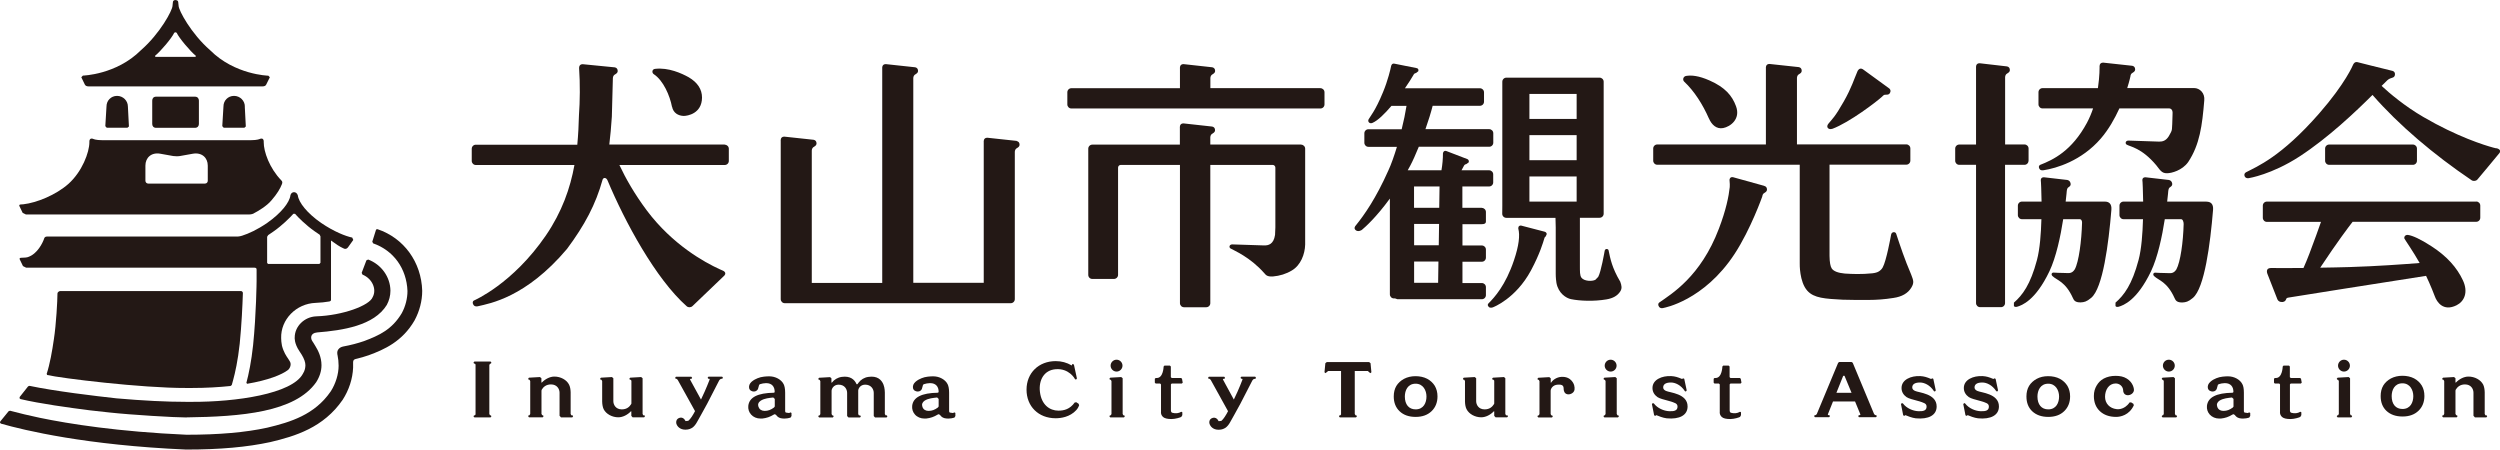 <?xml version="1.0" encoding="UTF-8"?><svg id="_レイヤー_2" xmlns="http://www.w3.org/2000/svg" viewBox="0 0 315.48 56.73"><defs><style>.cls-1{fill:#231815;}</style></defs><g id="footer"><path class="cls-1" d="M128.3,17.78l-3.71-.4c-.53,0-.45.55-.45.55v17.76h-8.89V9.84c.02-.2.08-.37.3-.48.17-.11.29-.2.3-.4,0-.28-.14-.42-.36-.47l-3.71-.4c-.53,0-.45.55-.45.55v27.06h-8.89v-16.71c.02-.2.08-.37.3-.48.18-.11.29-.21.3-.4,0-.28-.14-.42-.36-.47l-3.71-.4c-.53,0-.45.55-.45.55v19.96c0,.28.23.51.51.51h.13s28.07,0,28.07,0h0s.32,0,.32,0c.28,0,.51-.23.51-.51v-18.6c.02-.2.08-.37.3-.48.18-.11.29-.21.3-.4,0-.28-.14-.42-.36-.47"/><path class="cls-1" d="M166.62,11.12h-13.88v-1.28c.02-.2.08-.37.3-.48.18-.11.29-.21.3-.4,0-.28-.14-.42-.36-.47l-3.63-.4c-.53,0-.45.55-.45.55v2.49h-13.7c-.28,0-.51.23-.51.51v1.54c0,.28.23.51.51.51h31.43c.28,0,.51-.23.51-.51v-1.54c0-.28-.23-.51-.51-.51M164.18,18.24h-11.45v-.92c.02-.2.08-.37.3-.48.18-.11.29-.21.3-.4,0-.28-.14-.42-.36-.47l-3.63-.4c-.53,0-.45.55-.45.55v2.13h-11.05c-.28,0-.51.23-.51.51v15.93c0,.28.22.51.51.51h2.73c.28,0,.52-.23.52-.51v-13.54c0-.19.16-.34.34-.34h7.47v17.45c0,.28.23.51.51.51h2.81c.28,0,.51-.23.51-.51v-17.45h7.88c.18,0,.33.16.33.34v7.56s-.04.93-.04.93c-.18,1.21-.86,1.34-1.38,1.33-.57-.02-3.79-.13-4.02-.13-.37,0-.45.37-.22.51.43.26,2.46,1.07,4.28,3.14.19.22.34.43,1.05.4.9-.08,1.7-.33,2.41-.76,1.11-.65,1.65-2.04,1.68-3.27v-12.1c0-.28-.24-.51-.52-.51"/><path class="cls-1" d="M84.81,13.47c.15.78.77,1.14,1.47,1.16.46,0,2.29-.28,2.31-2.31,0-1.05-.56-1.91-1.68-2.57-.88-.49-2.55-1.26-4.25-1.06-.41.05-.41.51-.16.67,1.21.79,2.04,2.73,2.3,4.12M91.47,18.24h-14.58c.13-1.09.24-2.25.32-3.51,0,0,.06-2.26.13-4.88.02-.2.08-.37.31-.48.18-.11.29-.21.3-.4,0-.28-.14-.42-.36-.47l-4.06-.4c-.53,0-.45.55-.45.55.13,1.89.11,4.12-.02,5.88-.03,1.23-.09,2.47-.21,3.73h-12.81c-.28,0-.51.23-.51.51v1.54c0,.28.23.51.51.51h12.45c-.53,2.93-1.57,5.91-3.61,8.9-4.19,6.11-9.01,8.17-9.09,8.21-.16.09-.19.32-.04.55.19.28.58.16.58.16,1.44-.34,6.04-1.09,11.22-7.23,2.24-3.01,3.63-5.63,4.49-8.74h0c.1-.3.48-.3.64.13,2.15,5.14,6.05,12.38,9.98,15.85h0c.21.18.54.16.74-.04l4.01-3.84c.14-.15.24-.46-.26-.65l-.34-.15c-1.91-.87-5.94-3.09-9.18-7.4-1.56-2.09-2.68-4.06-3.47-5.75h13.3c.28,0,.51-.23.51-.51v-1.54c0-.28-.23-.51-.51-.51"/><path class="cls-1" d="M255.99,20.28v-1.54c0-.28-.23-.51-.51-.51h-2.45v-8.5c.02-.2.08-.37.3-.48.18-.11.29-.21.3-.4,0-.28-.14-.42-.36-.47l-3.46-.4c-.53,0-.45.55-.45.55v9.71h-2.12c-.28,0-.51.23-.51.51v1.54c0,.28.23.51.51.51h2.12v17.45c0,.28.23.51.51.51h2.64c.28,0,.51-.23.51-.51v-17.45h2.45c.28,0,.51-.23.51-.51M257.75,13.68h6.38c-.2.61-.46,1.22-.77,1.81-1.91,3.55-4.25,4.67-5.92,5.32-.16.09-.21.28-.07.51.11.18.29.19.53.16,1.59-.25,4.76-1.17,7.2-3.99,1-1.16,1.77-2.54,2.35-3.81h6.28s.5-.02.43.7c-.09,2.3.04,1.87-.47,2.8-.38.61-.81.69-1.22.69-.56-.02-3.65-.13-3.88-.13-.37,0-.45.37-.22.51.43.26,1.89.4,3.74,2.61.43.52.65,1.03,1.36,1,.55,0,1.91-.35,2.66-1.41,1.47-2.21,1.77-4.64,2.03-7.76.11-.94-.57-1.58-1.28-1.58h-8.44c.28-.88.4-1.46.4-1.46.02-.2.08-.37.3-.48.18-.11.29-.21.3-.4,0-.28-.14-.42-.36-.47l-3.68-.4c-.53,0-.45.55-.45.55,0,0,.02,1.13-.21,2.67h-6.99c-.28,0-.51.23-.51.51v1.54c0,.28.23.51.51.51M265.62,25.44h-4.95c.1-.82.14-1.35.14-1.35.04-.22.06-.38.26-.49.16-.11.25-.21.23-.41-.04-.29-.2-.43-.42-.48l-2.96-.34c-.52,0-.37.56-.37.56,0,0,.06,1.05.08,2.51h-2.48c-.28,0-.51.23-.51.51v1.2c0,.28.23.51.51.51h2.46c-.05,1.8-.19,3.76-.56,5.15-.83,3.12-1.83,4.44-2.91,5.38v.43c.09.12.21.13.4.09.59-.17,2.31-.77,4.07-4.45.86-1.8,1.42-4.46,1.75-6.6h2.03c.25-.02.35.18.35.43-.06,2.3-.41,4.97-.92,5.9-.38.6-.82.46-1.23.46-.69-.01-1.18-.03-1.43-.05-.26-.02-.35.25-.16.43.57.56,1.63.67,2.59,2.79.12.27.28.56.99.54.43-.03.71-.07,1.31-.57,1.48-1.23,2.2-6.85,2.55-11.1.07-.8-.33-1.05-.83-1.05M278.43,25.44h-4.95c.1-.82.14-1.35.14-1.35.04-.22.06-.38.26-.49.16-.11.25-.21.24-.41-.04-.29-.2-.43-.42-.48l-2.97-.34c-.52,0-.36.56-.36.56,0,0,.06,1.05.08,2.51h-2.48c-.28,0-.51.23-.51.51v1.2c0,.28.23.51.51.51h2.46c-.05,1.8-.19,3.76-.56,5.15-.83,3.12-1.83,4.44-2.91,5.38v.43c.08.12.21.13.39.09.59-.17,2.31-.77,4.08-4.45.86-1.8,1.42-4.46,1.75-6.6h2.03c.25-.02.35.35.35.61-.06,2.3-.41,4.8-.92,5.73-.38.6-.82.46-1.22.46-.69-.01-1.18-.03-1.43-.05-.26-.02-.35.25-.16.43.57.56,1.63.67,2.59,2.79.12.27.28.56.99.54.43-.03.71-.07,1.31-.57,1.48-1.23,2.2-6.85,2.55-11.1.07-.8-.33-1.05-.83-1.05"/><path class="cls-1" d="M315.01,18.72c-.18-.05-.37-.09-.37-.09-1.12-.3-4.57-1.38-8.82-3.86-2.36-1.37-4.32-3.03-5.28-3.93.32-.32.57-.57.72-.71.22-.2.46-.27.65-.33.16-.04.28-.16.31-.34.04-.28-.08-.44-.29-.51l-2.71-.67-1.74-.44c-.33-.06-.48.19-.55.35,0,0-.93,2.31-4.28,6.14-4.79,5.48-7.85,6.69-9.22,7.41-.18.1-.27.29-.17.51.15.32.53.23.53.23,0,0,2.87-.45,6.37-2.72,3.66-2.38,7.13-5.69,9.23-7.78,3.32,3.8,7.72,7.53,12.53,10.78.25.14.58.08.74-.14,0,0,2.64-3.15,2.77-3.33.11-.16.14-.47-.41-.59M304.49,20.8c.28,0,.51-.23.51-.51v-1.54c0-.28-.23-.51-.51-.51h-10.57c-.28,0-.51.23-.51.51v1.54c0,.28.23.51.51.51h10.57ZM312.5,25.44h-26.44c-.28,0-.51.23-.51.51v1.54c0,.28.23.51.51.51h6.83c-.32.92-.79,2.23-1.47,4.03-.24.64-.49,1.22-.74,1.79-2.19.02-3.86,0-4.12,0-.74.01-.43.74-.43.74l1.26,3.22c.09.2.3.37.67.33.26-.05.34-.16.4-.28.07-.24.16-.25.41-.29,0,0,12.77-2.04,17.28-2.73l.37.8c.13.27.62,1.46.74,1.8.25.69,1.06,1.95,2.74,1.11.96-.48,1.51-1.62.8-3.14-.74-1.6-2.03-3.06-3.98-4.31-1.4-.91-2.38-1.34-2.94-1.42-.4-.05-.53.28-.46.46.07.16,1.1,1.62,1.92,3.08-2.03.16-5.45.41-8.81.51-1.24.04-2.52.06-3.74.08,2.17-3.28,3.64-5.21,4.09-5.79h15.6c.28,0,.51-.23.51-.51v-1.54c0-.28-.23-.51-.51-.51"/><path class="cls-1" d="M186.99,26.22h-2.45v-2.69h3.38c.28,0,.51-.23.51-.51v-1.02c0-.28-.23-.51-.51-.51h-3.49c.14-.25.24-.44.28-.52.06-.13.14-.23.32-.26l.3-.21c.07-.19,0-.32-.13-.41l-2.68-1.03c-.36-.12-.43.27-.43.27,0,.73-.07,1.46-.19,2.16h-4.26c.11-.19.22-.38.32-.58.31-.58.69-1.43,1.08-2.39h8.89c.28,0,.51-.23.51-.51v-1.2c0-.28-.23-.51-.51-.51h-8.05c.37-1.06.7-2.11.91-2.95h5.97c.28,0,.51-.23.51-.51v-1.19c0-.28-.23-.51-.51-.51h-9.47c.47-.68.85-1.28,1.06-1.65.06-.13.14-.24.32-.27l.3-.22c.07-.2,0-.32-.14-.39l-2.84-.57c-.37-.1-.44.29-.44.29-.06.33-.41,1.82-1.02,3.29-.99,2.42-1.7,3.18-1.83,3.45-.14.29.13.59.49.44.68-.29,1.55-1.15,2.4-2.15h1.9c-.14.89-.35,1.91-.61,2.95h-4.2c-.28,0-.51.23-.51.51v1.2c0,.28.23.51.51.51h3.6c-.35,1.15-.72,2.21-1.08,2.98-1.58,3.56-3.07,5.65-4.07,6.89-.2.21-.28.43-.07.63.29.27.73.05.82-.04.4-.33,1.79-1.57,3.51-3.93v12.09c0,.28.23.51.51.51h.15l.29.1h10.66c.28,0,.51-.23.51-.51v-1.02c0-.28-.23-.51-.51-.51h-2.45v-2.69h2.45c.28,0,.51-.23.51-.51v-1.03c0-.28-.23-.51-.51-.51h-2.45v-2.69h2.45c.28,0,.51-.06.51-.34v-1.2c0-.28-.23-.51-.51-.51M181.47,35.69h-3.02v-2.69h3.07l-.04,2.69ZM181.55,30.95h-3.1v-2.69h3.15l-.04,2.69ZM181.62,26.22h-3.18v-2.69h3.22l-.04,2.69ZM204.44,35.51c-1.02-1.73-1.23-2.85-1.45-3.92-.04-.21-.43-.26-.49.05-.03.15-.46,2.67-.82,3.3l-.36.37c-.43.22-1.39.18-1.74-.25-.24-.3-.2-.86-.21-1.47v-6.11h.1s2.39,0,2.39,0c.28,0,.51-.23.51-.51V10.31c0-.28-.23-.51-.51-.51h-11.77c-.28,0-.51.23-.51.51v15.64s-.01,1.03-.01,1.03c0,.28.23.51.52.51h6.2l.03,1.21v5.82s-.01.56.09,1.18c.24,1.31,1.23,1.93,1.84,2.05,1.12.23,2.89.3,4.47.03.83-.14,1.39-.46,1.74-1,.25-.39.19-.72-.01-1.27M198.96,25.44h-5.96v-3.17h5.96v3.17ZM198.96,20.22h-5.96v-3.17h5.96v3.17ZM198.96,15.01h-5.96v-3.16h5.96v3.16ZM194.85,29.22l-2.92-.76c-.4,0-.33.4-.33.4.22.83.08,2.13-.55,3.99-1.06,3.17-2.49,4.71-3.19,5.41-.1.1-.2.24,0,.46.19.21.54.06.54.06,0,0,2.86-1.06,4.79-4.64,1.14-2.12,1.57-3.65,1.66-3.95.04-.17.07-.26.21-.36l.13-.3c-.05-.2-.13-.25-.33-.31"/><path class="cls-1" d="M231.22,16.26c2.19-.82,5.65-3.47,6.28-4.06.19-.19.26-.27.51-.25.21,0,.36-.02.47-.19.15-.24.1-.44-.06-.59l-3.34-2.43c-.45-.28-.67.23-.67.23-.46,1.05-.74,2.07-1.73,3.82-1.15,2.03-1.45,2.2-1.95,2.82-.36.44.03.81.49.64M215.65,14.94c.35.81.96,1.38,1.8,1.22.89-.17,2.23-1.12,1.62-2.76-.49-1.33-1.37-2.38-3.35-3.25-1.36-.6-2.28-.68-2.94-.57-.37.06-.49.49-.25.72,1.27,1.19,2.34,2.87,3.12,4.65M241.18,34.66c-.86-2.01-1.37-3.58-1.9-5.17-.09-.27-.57-.28-.64.13-.03.19-.6,3.32-1.06,4.13-.11.2-.27.36-.47.49-.2.13-.48.21-.85.25-.53.06-1.42.1-1.9.09-.48,0-1.12-.03-1.57-.06-.85-.08-1.4-.29-1.64-.64-.17-.26-.27-.79-.28-1.59v-11.51h9.69c.28,0,.51-.23.51-.51v-1.54c0-.28-.23-.51-.51-.51h-13.8v-8.4c.02-.2.08-.37.3-.48.18-.11.29-.2.3-.4,0-.28-.14-.42-.36-.47l-3.71-.4c-.53,0-.45.55-.45.55v9.61h-13.71c-.28,0-.51.23-.51.51v1.54c0,.28.23.51.51.51h17.98v12.47s-.06,2.3.96,3.43c.84.94,2.25,1.01,4.45,1.13.92.03,2.26.04,3.28.03,1.02,0,2.06-.08,3.12-.25,1.08-.15,1.84-.59,2.27-1.3.4-.66.25-.93-.02-1.66M222.62,23.45l-3.93-1.09c-.34-.06-.44.2-.44.35.04.38.05.73.03.9-.12,1.14-.46,2.87-1.37,5.25-2.3,6.06-6,8.24-7.53,9.32-.15.1-.17.34-.01.55.21.27.59.12.59.12,0,0,5.06-.89,8.94-6.82,2.03-3.11,3.48-7.22,3.48-7.22.04-.21.08-.37.3-.48.18-.11.29-.21.3-.4,0-.28-.14-.42-.36-.47"/><path class="cls-1" d="M32.05,26.91c.47-.24,1.62-.91,2.2-1.62.71-.81,1.12-1.51,1.33-2.06.07-.19.07-.32-.08-.47-1.49-1.53-2.23-3.64-2.22-4.81.03-.45-.21-.54-.51-.41,0,0-.31.15-1.09.15H12.88c-.78,0-1.09-.15-1.09-.15-.29-.13-.54-.04-.51.41,0,1.27-.92,3.71-2.64,5.25-1.59,1.41-4.02,2.39-5.7,2.58h0s-.32.02-.32.02c-.17,0-.22.1-.17.21l.41.85.4.2h28.24s.28,0,.53-.13M26.22,22.8c0,.19-.12.37-.38.37h-7.11c-.26,0-.38-.19-.38-.37v-1.9c0-1,.75-1.71,1.89-1.5l1.62.29c.21.04.65.04.85,0l1.62-.29c1.14-.2,1.89.5,1.89,1.5v1.9Z"/><path class="cls-1" d="M29.24,48.61l.17-.61c.26-.94.61-2.5.84-4.63.24-2.37.35-4.84.4-6.37,0-.26-.24-.27-.24-.27H7.57s-.32.06-.32.34c0,.82-.16,3.87-.45,5.73-.21,1.47-.51,3.17-.91,4.38l.06.14c1.67.4,11.91,1.66,17.57,1.64h.68c1.83,0,3.45-.1,4.89-.25l.14-.11Z"/><path class="cls-1" d="M33.85,9.55s-4.22-.1-7.33-3.21c-2.42-2.11-3.98-5.06-3.98-5.6h0l-.05-.47c0-.17-.17-.26-.33-.26h0s0,0,0,0h0S22.15,0,22.15,0c-.16,0-.33.09-.33.26l-.05.47h0c0,.55-1.56,3.49-3.98,5.6-3.11,3.11-7.33,3.21-7.33,3.21l-.2.21.45.93c.08.16.27.22.44.22h22.01c.17,0,.36-.06.43-.22l.46-.93-.2-.21ZM24.69,7.18h-5.08l-.05-.13c.73-.6,2.12-2.24,2.43-2.92l.15-.06.15.06c.31.67,1.7,2.32,2.43,2.92l-.05.13Z"/><path class="cls-1" d="M16.14,13.45c0-.74-.61-1.35-1.37-1.35s-1.33.6-1.33,1.32l-.15,2.5.18.2h2.61l.19-.16-.13-2.52Z"/><path class="cls-1" d="M30.9,13.45c0-.74-.61-1.35-1.37-1.35s-1.33.6-1.33,1.32l-.15,2.5.18.2h2.61l.18-.16-.13-2.52Z"/><path class="cls-1" d="M24.61,12.2h-4.92c-.33,0-.48.24-.48.49v2.96c0,.25.16.48.48.48h4.92c.33,0,.49-.24.49-.48v-2.96c0-.25-.16-.49-.49-.49"/><path class="cls-1" d="M32.38,34.01v1.49s-.04,4.13-.44,8.05c-.22,2.06-.55,3.65-.85,4.77l.1.11c2.66-.45,4.38-1.15,5.15-1.74.23-.18.46-.67.26-1.04-.1-.18-.16-.27-.22-.36-.25-.36-.59-.85-.8-1.67-.07-.38-.1-.66-.1-.95-.07-2.34,1.88-4.36,4.35-4.45.62-.02,1.2-.09,1.75-.18.22-.06.19-.22.19-.22v-7.47c.59.43,1.09.78,1.53.97.23.15.45.1.6-.09l.68-.95-.13-.3c-.83-.17-2.31-.75-3.91-1.84-1.78-1.23-2.85-2.59-2.96-3.5-.18-.54-.81-.5-.93,0-.1.9-1.18,2.27-2.95,3.5-1.22.84-2.32,1.34-3.14,1.6-.3.1-.58.11-.58.11H5.91c-.22,0-.33.16-.35.29,0,0-.5,1.48-1.63,2.12-.4.22-.59.23-.7.24-.22.01-.42.02-.57.03-.17,0-.22.1-.17.2l.41.85.4.2h8.42s0,0,0,0h20.4c.23,0,.26.13.26.24M40.32,33.31h-6.5s-.11-.14-.11-.14v-3.29l.13-.21c.22-.16.45-.31.7-.48,1.06-.74,2.1-1.77,2.48-2.21h.21c.37.43,1.41,1.47,2.48,2.21.22.15.43.29.63.43l.1.21v3.33l-.13.14Z"/><path class="cls-1" d="M23.52,52.51v.17c-1.46,0-6.9-.32-9.73-.63-.84-.09-1.66-.18-2.45-.27-2.66-.34-6.3-.84-8.76-1.42l-.12-.11.03-.16,1.06-1.34.17-.06c3.22.68,8.27,1.28,11,1.58,3.35.29,6.23.44,8.81.44.22,0,.44,0,.67,0,5.58.02,12.65-1,14.02-3.54.28-.44.31-.8.32-1.08,0-.37-.15-.81-.48-1.35l-.28-.43c-.67-.99-.59-1.72-.59-1.72,0-1.42,1.23-2.61,2.71-2.67,3.35-.11,6.75-1.37,7.13-2.43.14-.25.2-.52.2-.81h0c0-.52-.25-1.09-.68-1.5-.22-.22-.5-.4-.81-.53l-.1-.22.6-1.58.22-.1c1.66.63,2.79,2.19,2.81,3.93h0c0,.63-.16,1.24-.46,1.8-1.61,2.62-5.56,3.21-8.79,3.47-.93.09-.81.8-.62,1.08,0,0,.3.45.4.64.35.57.76,1.37.77,2.4v.03c0,.71-.23,1.44-.67,2.13-2.67,3.8-9.46,4.35-16.38,4.44v-.17Z"/><path class="cls-1" d="M47.65,28.92h-.13s-.08.11-.08.11l-.46,1.47.11.21c2.57.9,4.22,3.17,4.33,6.01h0c0,.94-.25,1.94-.72,2.8-1.23,2.07-2.86,2.81-4.78,3.53-.79.27-1.66.5-2.58.67-.25.05-.46.14-.62.34-.25.29-.14.72-.12.79.08.4.13.82.13,1.29v.02c0,1.05-.37,2.27-1,3.24-2.02,2.93-5.03,3.86-8.01,4.57-2.74.6-6.08.89-10.18.89-8.59-.38-14.82-1.37-18.53-2.14-1.33-.28-2.59-.58-3.74-.89l-.18.06L.03,53.19l-.03.16.12.11c2.98.85,10.75,2.72,23.36,3.27v-.17s0,.17,0,.17c4.32,0,7.7-.31,10.62-.94,3.14-.74,6.73-1.82,9.15-5.35.79-1.23,1.25-2.64,1.31-4.04v-.69c0-.26.13-.35.29-.4.17-.04.32-.08.32-.08.46-.12.91-.25,1.35-.4,1.97-.72,4.25-1.73,5.79-4.39.63-1.17.97-2.46.97-3.74-.1-3.62-2.31-6.66-5.64-7.78"/><path class="cls-1" d="M70.76,52.67h1.46l.1-.13-.05-.11-.05-.02h-.12l-.09-.17v-2.73s0-.01,0-.01c-.01-.37-.07-.71-.2-.96-.3-.61-1.07-1.02-1.85-1.02-.58,0-1.18.33-1.58.75h-.06s0-.05,0-.05v-.49l-.18-.15c-.37.02-1.39.08-1.39.08l-.1.13.05.11.05.02h.07l.09.17v4.14l-.09.17h-.07l-.05.02-.05.11.1.13h1.74l.1-.13-.05-.11-.05-.02h-.07l-.09-.17v-2.94l.04-.13c.19-.32.54-.65,1.16-.65.77,0,1.08.59,1.08,1.04v2.92l.17.18Z"/><path class="cls-1" d="M312.3,52.67h1.46l.1-.13-.05-.11-.05-.02h-.12l-.09-.17v-2.73s0-.01,0-.01c-.01-.37-.07-.71-.19-.96-.31-.61-1.07-1.02-1.86-1.02-.58,0-1.18.33-1.58.75h-.06s0-.05,0-.05v-.49l-.18-.15c-.37.02-1.39.08-1.39.08l-.11.13.05.11.05.02h.07l.09.17v4.14l-.09.17h-.07l-.05.02-.05.11.11.13h1.73l.1-.13-.05-.11-.05-.02h-.07l-.09-.17v-2.94l.04-.13c.2-.32.54-.65,1.16-.65.77,0,1.07.59,1.07,1.04v2.92l.17.18Z"/><path class="cls-1" d="M81.36,52.43l-.05-.02h-.13l-.09-.17v-4.51s-.18-.15-.18-.15c-.36.02-1.39.08-1.39.08l-.1.13.05.11.05.02h.07l.09.12v2.88s-.04.09-.04.09c-.2.32-.54.65-1.17.65-.77,0-1.07-.59-1.07-1.04v-2.89s-.18-.15-.18-.15c-.36.02-1.39.08-1.39.08l-.1.13.05.11.05.02h.07l.09.17v2.58s0,.01,0,.01c.01.37.07.71.19.96.31.61,1.07,1.02,1.85,1.02.58,0,1.18-.33,1.58-.75h.06s0,.57,0,.57l.16.18h1.46l.1-.13-.05-.11Z"/><path class="cls-1" d="M190.22,52.43l-.05-.02h-.12l-.09-.17v-4.51s-.17-.15-.17-.15c-.37.02-1.39.08-1.39.08l-.11.13.06.11.05.02h.07l.09.12v2.88s-.04.09-.04.09c-.2.32-.54.65-1.17.65-.77,0-1.07-.59-1.07-1.04v-2.89l-.18-.15c-.36.02-1.39.08-1.39.08l-.1.13.05.11.05.02h.07l.09.17v2.58s0,.01,0,.01c.01.37.07.71.2.96.31.61,1.07,1.02,1.85,1.02.58,0,1.18-.33,1.58-.75h.06s0,.57,0,.57l.17.18h1.46l.11-.13-.05-.11Z"/><path class="cls-1" d="M158.39,47.53h-1.74l-.11.13.06.11.05.02h.1l.05.09c-.05.1-.4,1.12-1.1,2.54-.38-.7-1.36-2.49-1.38-2.54l.06-.08h.11l.05-.02.05-.11-.1-.13h-1.94l-.1.13.05.11.05.02h.09s.14.13.14.13h0l2.19,3.96c-.28.53-.55.97-.84,1.22l-.34.04-.09-.13c-.13-.26-.41-.35-.62-.3-.56.14-.49.64-.44.79.09.26.42.73,1.15.72.43,0,.69-.14.89-.27.2-.15.39-.38.56-.69.13-.25.73-1.27,1.28-2.31.78-1.53,1.52-2.95,1.52-2.95,0,0,.11-.21.33-.21l.08-.02.05-.11-.1-.13Z"/><path class="cls-1" d="M91.15,47.53h-1.75l-.1.13.05.11.05.02h.11l.05.09c-.05.1-.41,1.12-1.1,2.54-.38-.7-1.36-2.49-1.39-2.54l.06-.08h.11l.05-.02.05-.11-.1-.13h-1.94l-.1.13.05.11.05.02h.08s.14.13.14.13h0l2.19,3.95c-.28.53-.55.97-.85,1.22l-.34.04-.09-.13c-.13-.26-.41-.35-.62-.3-.56.14-.49.64-.45.79.09.26.42.73,1.15.72.43,0,.69-.14.89-.27.2-.15.39-.38.56-.69.13-.25.73-1.27,1.28-2.31.78-1.53,1.52-2.95,1.52-2.95,0,0,.12-.21.34-.21l.08-.02.05-.11-.1-.13Z"/><path class="cls-1" d="M111.92,52.43l-.05-.02h-.12l-.09-.17v-2.7s0-.58-.17-1c-.25-.63-.79-1.14-1.9-.98-.52.07-.95.34-1.24.72l-.15.2h-.1v.02c-.26-.61-.8-1.09-1.87-.94-.52.07-.96.34-1.25.72h-.06v-.05h0v-.49l-.17-.15c-.37.02-1.39.08-1.39.08l-.1.13.05.11.05.02h.07l.09.17v4.15l-.09.17h-.07l-.05.02-.05.11.1.13h1.74l.1-.13-.05-.11-.05-.02h-.07l-.09-.17v-2.94c0-.25.26-.77.89-.77.77,0,1.07.59,1.07,1.04v2.92l.17.18h1.46l.1-.13-.06-.11-.05-.02h-.13l-.09-.17v-2.95s0-.03,0-.03c.02-.26.28-.73.88-.73.77,0,1.08.59,1.08,1.04v2.92l.16.18h1.46l.1-.13-.05-.11Z"/><path class="cls-1" d="M135.68,47.86l.11.04.11-.14-.38-1.75-.15-.08-.09.07v.06s0,.03,0,.03l-.05.02c-.62-.36-1.27-.54-2.01-.54-2.15,0-3.68,1.5-3.68,3.6s1.49,3.61,3.68,3.61c.63,0,1.79-.14,2.6-1.03.22-.23.34-.55.36-.61l-.07-.19-.29-.19-.2.03c-.61.86-1.37,1.03-2.05,1.03-1.12,0-2.15-.75-2.34-2.38-.17-1.46.51-2.74,2-2.85,1.67-.13,2.4,1.18,2.44,1.27"/><path class="cls-1" d="M241.68,49.34c-.21-.1-.37-.22-.37-.45,0-.36.28-.63,1-.62.5,0,1.23.3,1.74,1.09l.12.05.11-.14-.31-1.46-.14-.07-.09.06-.06.02c-.54-.23-.87-.33-1.35-.36-1.16-.06-2.37.44-2.37,1.5,0,.5.25.88.63,1.15.28.19.84.32,1.42.48.8.23,1.09.33,1.11.69.02.54-.42.64-1.06.61-.66-.03-1.47-.37-1.92-.97l-.14-.06-.11.14.28,1.41.14.07.09-.06.05-.03c.23.1.84.35,1.31.4,1.6.15,2.63-.38,2.63-1.5,0-1.63-2.25-1.73-2.73-1.96"/><path class="cls-1" d="M210.25,49.34c-.21-.1-.37-.22-.37-.45,0-.36.28-.63,1-.62.5,0,1.23.3,1.74,1.09l.12.05.11-.14-.31-1.46-.14-.07-.09.06-.06.02c-.54-.23-.87-.33-1.35-.36-1.16-.06-2.37.44-2.37,1.5,0,.5.25.88.63,1.15.28.19.84.32,1.42.48.8.23,1.09.33,1.11.69.02.54-.42.64-1.06.61-.66-.03-1.47-.37-1.92-.97l-.14-.06-.11.14.28,1.41.14.07.09-.06.05-.03c.23.1.84.35,1.31.4,1.6.15,2.63-.38,2.63-1.5,0-1.63-2.25-1.73-2.73-1.96"/><path class="cls-1" d="M249.54,49.34c-.21-.1-.37-.22-.37-.45,0-.36.28-.63,1-.62.5,0,1.23.3,1.74,1.09l.12.05.11-.14-.31-1.46-.14-.07-.09.06-.06.02c-.55-.23-.86-.33-1.35-.36-1.16-.06-2.37.44-2.37,1.5,0,.5.25.88.63,1.15.28.19.84.32,1.42.48.8.23,1.09.33,1.11.69.02.54-.42.64-1.07.61-.66-.03-1.47-.37-1.92-.97l-.13-.06-.11.14.28,1.41.14.07.09-.06.05-.03c.22.1.84.35,1.31.4,1.59.15,2.63-.38,2.63-1.5,0-1.63-2.25-1.73-2.73-1.96"/><path class="cls-1" d="M141.88,52.43l-.05-.02h-.07l-.09-.17v-4.51s-.18-.15-.18-.15c-.37.02-1.39.08-1.39.08l-.1.13.05.11.05.02h.07l.09.17v4.15l-.09.17h-.07l-.05.02-.05.11.1.13h1.74l.1-.13-.05-.11ZM140.9,46.89c.41,0,.75-.34.75-.75s-.34-.75-.75-.75-.75.34-.75.75.34.75.75.75"/><path class="cls-1" d="M204.23,52.43l-.05-.02h-.07l-.09-.17v-4.51s-.18-.15-.18-.15c-.36.02-1.39.08-1.39.08l-.1.13.05.11.05.02h.07l.09.17v4.15l-.09.17h-.07l-.05.02-.05.11.1.13h1.73l.11-.13-.05-.11ZM203.25,46.89c.42,0,.75-.34.75-.75s-.34-.75-.75-.75-.75.34-.75.75.34.75.75.75"/><path class="cls-1" d="M274.67,52.43l-.05-.02h-.07l-.09-.17v-4.51s-.18-.15-.18-.15c-.36.02-1.39.08-1.39.08l-.1.13.05.11.05.02h.07l.09.17v4.15l-.09.17h-.07l-.05.02-.05.11.1.13h1.74l.1-.13-.05-.11ZM273.69,46.89c.42,0,.75-.34.75-.75s-.33-.75-.75-.75-.75.34-.75.75.34.75.75.75"/><path class="cls-1" d="M296.77,52.43l-.05-.02h-.07l-.09-.17v-4.51s-.18-.15-.18-.15c-.37.02-1.39.08-1.39.08l-.11.13.05.11.05.02h.07l.09.17v4.15l-.09.17h-.07l-.05.02-.05.11.11.13h1.73l.1-.13-.05-.11ZM295.79,46.89c.41,0,.75-.34.75-.75s-.34-.75-.75-.75-.75.34-.75.75.34.75.75.75"/><path class="cls-1" d="M290.41,52.04v.35l-.13.22c-.12.07-.73.27-1.23.27-.52,0-.86-.08-1.06-.25-.34-.3-.27-.67-.27-.67v-3.45l-.1-.11h-.56l-.1-.11v-.49l.1-.1h.14c.83,0,.86-1.45.86-1.45l.1-.11h.7l.1.11v1.34s.11.11.11.11h1.19l.11.1.09.49-.11.11h-1.28l-.1.1v.92h0s0,2.36,0,2.36c0,0-.02.25.18.31.4.11.78.08,1.14-.13l.13.07Z"/><path class="cls-1" d="M219.7,52.04v.35l-.12.22c-.12.07-.73.27-1.23.27-.52,0-.87-.08-1.06-.25-.34-.3-.27-.67-.27-.67v-3.45l-.11-.11h-.56l-.1-.11v-.49l.1-.1h.14c.83,0,.86-1.45.86-1.45l.1-.11h.7l.11.11v1.34s.11.11.11.11h1.19l.11.1.09.49-.11.11h-1.28l-.1.1v.92h0s0,2.36,0,2.36c0,0-.02.25.17.31.4.11.78.08,1.14-.13l.13.07Z"/><path class="cls-1" d="M149.2,52.04v.35l-.13.22c-.12.07-.73.27-1.23.27s-.86-.08-1.06-.25c-.34-.3-.27-.67-.27-.67v-3.45l-.11-.11h-.56l-.11-.11v-.49l.11-.1h.14c.83,0,.86-1.45.86-1.45l.1-.11h.7l.11.11v1.34l.11.11h1.19l.11.1.09.49-.11.11h-1.28l-.1.1v.92h0s0,2.36,0,2.36c0,0-.02.25.18.31.4.11.78.08,1.14-.13l.13.07Z"/><path class="cls-1" d="M99.88,52.46v-.35l-.13-.07-.17.08-.43-.06-.07-.14v-2.36c0-.52-.08-.86-.19-1.08-.29-.58-1.03-.99-1.81-.99-.35,0-1,.03-1.48.24-.21.08-.53.24-.77.46-.24.23-.34.48-.3.76.05.32.35.46.61.46l.18-.03c.13-.05.23-.11.33-.29l.08-.28.07-.25.11-.08c.23-.08.48-.12.74-.13h.05c.71,0,1.06.45,1.06,1.09l-.02.08-.08.04c-2.03.03-3.11.57-3.23,1.65-.04.41.08.8.35,1.1.29.33.72.51,1.21.51h.19c.58-.07.97-.2,1.5-.52l.11-.03.16.1c.06.1.25.33.56.4.65.15,1.23-.07,1.26-.08l.13-.22ZM97.77,51.29h0s-.09.13-.09.13c-.4.3-.76.43-1.16.43h-.07c-.36-.01-.63-.2-.74-.52-.11-.3-.01-.57.29-.77.5-.31,1.1-.34,1.56-.4h.02s0,0,0,0l.19.18v.94Z"/><path class="cls-1" d="M120.56,52.46v-.35l-.13-.07-.17.08-.42-.06-.07-.14v-2.36c0-.52-.08-.86-.19-1.08-.29-.58-1.03-.99-1.81-.99-.35,0-1,.03-1.48.24-.21.08-.53.24-.77.46-.25.23-.35.48-.31.76.04.32.35.46.61.46l.18-.03c.14-.05.23-.11.33-.29l.08-.28.07-.25.11-.08c.23-.08.49-.12.74-.13h.06c.71,0,1.06.45,1.06,1.09l-.03.08-.08.04c-2.02.03-3.11.57-3.23,1.65-.04.41.08.8.35,1.1.29.33.73.51,1.21.51h.19c.58-.07.97-.2,1.5-.52l.11-.03.16.1c.07.1.25.33.56.4.65.15,1.23-.07,1.26-.08l.13-.22ZM118.45,51.29h0s-.09.13-.09.13c-.4.3-.76.43-1.16.43h-.07c-.36-.01-.63-.2-.73-.52-.11-.3-.01-.57.28-.77.5-.31,1.09-.34,1.56-.4h.02s0,0,0,0l.19.18v.94Z"/><path class="cls-1" d="M283.96,52.46v-.35l-.13-.07-.18.08-.42-.06-.07-.14v-2.36c0-.52-.07-.86-.19-1.08-.29-.58-1.03-.99-1.81-.99-.35,0-1,.03-1.48.24-.21.08-.53.24-.76.46-.25.23-.35.48-.31.76.05.32.35.46.61.46l.18-.03c.14-.05.23-.11.33-.29l.08-.28.07-.25.11-.08c.23-.08.48-.12.74-.13h.05c.71,0,1.06.45,1.06,1.09l-.03.08-.08.04c-2.03.03-3.11.57-3.23,1.65-.04.41.08.8.35,1.1.3.33.73.51,1.21.51h.19c.58-.07.97-.2,1.5-.52l.11-.03.16.1c.07.1.25.33.56.4.65.15,1.23-.07,1.26-.08l.13-.22ZM281.86,51.29h0s-.09.13-.09.13c-.4.3-.76.43-1.17.43h-.07c-.36-.01-.63-.2-.73-.52-.11-.3-.01-.57.28-.77.5-.31,1.1-.34,1.56-.4h.02s0,0,0,0l.19.18v.94Z"/><path class="cls-1" d="M258.48,52.61c-.85,0-1.53-.24-2.04-.72-.48-.46-.72-1.08-.72-1.86,0-.51.11-.96.33-1.33.22-.36.54-.66.96-.89s.91-.34,1.45-.34,1.06.11,1.47.33c.41.22.73.52.96.89.22.38.34.82.34,1.33,0,.76-.25,1.39-.75,1.87-.49.48-1.17.72-2.01.72M258.47,48.42c-1,0-1.36.87-1.36,1.62,0,1.01.51,1.62,1.36,1.62,1.01,0,1.37-.84,1.37-1.62s-.43-1.62-1.37-1.62"/><path class="cls-1" d="M178.64,52.61c-.85,0-1.53-.24-2.03-.72-.48-.46-.73-1.08-.73-1.86,0-.51.11-.96.33-1.33.22-.36.54-.66.96-.89.42-.22.91-.34,1.45-.34s1.06.11,1.48.33c.41.22.73.52.96.89.22.38.34.82.34,1.33,0,.76-.25,1.39-.75,1.87-.5.48-1.17.72-2.01.72M178.64,48.42c-1.01,0-1.36.87-1.36,1.62,0,1.01.51,1.62,1.36,1.62,1.01,0,1.37-.84,1.37-1.62s-.43-1.62-1.37-1.62"/><path class="cls-1" d="M303.18,52.56c-.85,0-1.53-.24-2.04-.72-.48-.46-.72-1.08-.72-1.86,0-.51.11-.96.33-1.33.22-.36.54-.66.96-.89.42-.22.91-.34,1.45-.34s1.06.11,1.48.33c.41.22.73.52.96.89.23.38.34.82.34,1.33,0,.76-.25,1.39-.75,1.87s-1.17.72-2.01.72M303.17,48.37c-1.01,0-1.36.87-1.36,1.62,0,1.01.51,1.62,1.36,1.62,1.01,0,1.37-.84,1.37-1.62s-.43-1.62-1.37-1.62"/><path class="cls-1" d="M198.65,48.62s-.29-1.16-1.65-1.06c-.52.04-1.02.34-1.26.72h-.05s0-.05,0-.05h0v-.49l-.18-.15c-.36.02-1.39.08-1.39.08l-.11.13.05.11.05.02h.07l.09.17v4.15l-.09.17h-.07l-.05.02-.05.11.11.13h1.73l.1-.13-.06-.11-.05-.02h-.07l-.09-.17v-2.94c0-.25.26-.74.89-.77.2,0,.47-.05.66.16.13.15.06.4.12.6.07.29.23.39.4.44.3.1.86-.1.94-.55.03-.18.01-.36-.04-.56"/><path class="cls-1" d="M266.98,48.39c.46,0,.88.31.94.8l.02.22c.07.29.23.39.4.44.3.1.85-.1.94-.55.04-.24-.1-1.04-.9-1.53-.41-.25-.85-.34-1.42-.34s-1.05.12-1.48.34c-.42.23-.67.5-.9.88-.22.37-.35.79-.35,1.32,0,.8.25,1.43.74,1.9.51.49,1.21.74,2.07.74.54,0,1.65-.21,2.23-1.46l-.05-.19-.28-.18h-.2c-.7,1.03-1.65.85-1.65.85-.86-.1-1.45-.71-1.45-1.56s.47-1.67,1.31-1.67"/><path class="cls-1" d="M236.79,52.41l-.05-.02h-.09s-.15-.13-.15-.13l-2.7-6.48-.15-.1h-1.55l-.14.1-2.7,6.48h0l-.14.13h-.09s-.05.02-.05.02l-.05.11.1.13h1.79l.1-.13-.05-.11-.05-.02h-.11l-.06-.08s.3-.75.66-1.65h2.78c.37.9.68,1.64.68,1.65l-.06.08h-.11l-.05.02-.06.11.1.13h2.14l.11-.13-.06-.11ZM231.74,49.57c.44-1.12.86-2.15.86-2.15h.16s.43,1.03.89,2.15h-1.9Z"/><polygon class="cls-1" points="61.91 52.41 61.84 52.41 61.75 52.24 61.75 46.06 61.84 45.89 61.91 45.89 61.96 45.87 62.01 45.76 61.91 45.62 59.86 45.62 59.75 45.76 59.81 45.87 59.86 45.89 59.93 45.89 60.01 46 60.01 52.3 59.93 52.41 59.86 52.41 59.81 52.43 59.75 52.54 59.86 52.67 61.91 52.67 62.01 52.54 61.96 52.43 61.91 52.41"/><polygon class="cls-1" points="172.95 45.83 172.77 45.69 167.43 45.69 167.25 45.83 167.14 46.98 167.27 47.09 167.4 46.98 167.6 46.82 169.23 46.82 169.23 52.3 169.14 52.41 169.07 52.41 169.02 52.43 168.97 52.54 169.07 52.67 171.12 52.67 171.23 52.54 171.18 52.43 171.12 52.41 171.06 52.41 170.96 52.24 170.96 46.82 172.61 46.82 172.79 46.98 172.93 47.09 173.06 46.98 172.95 45.83"/></g></svg>